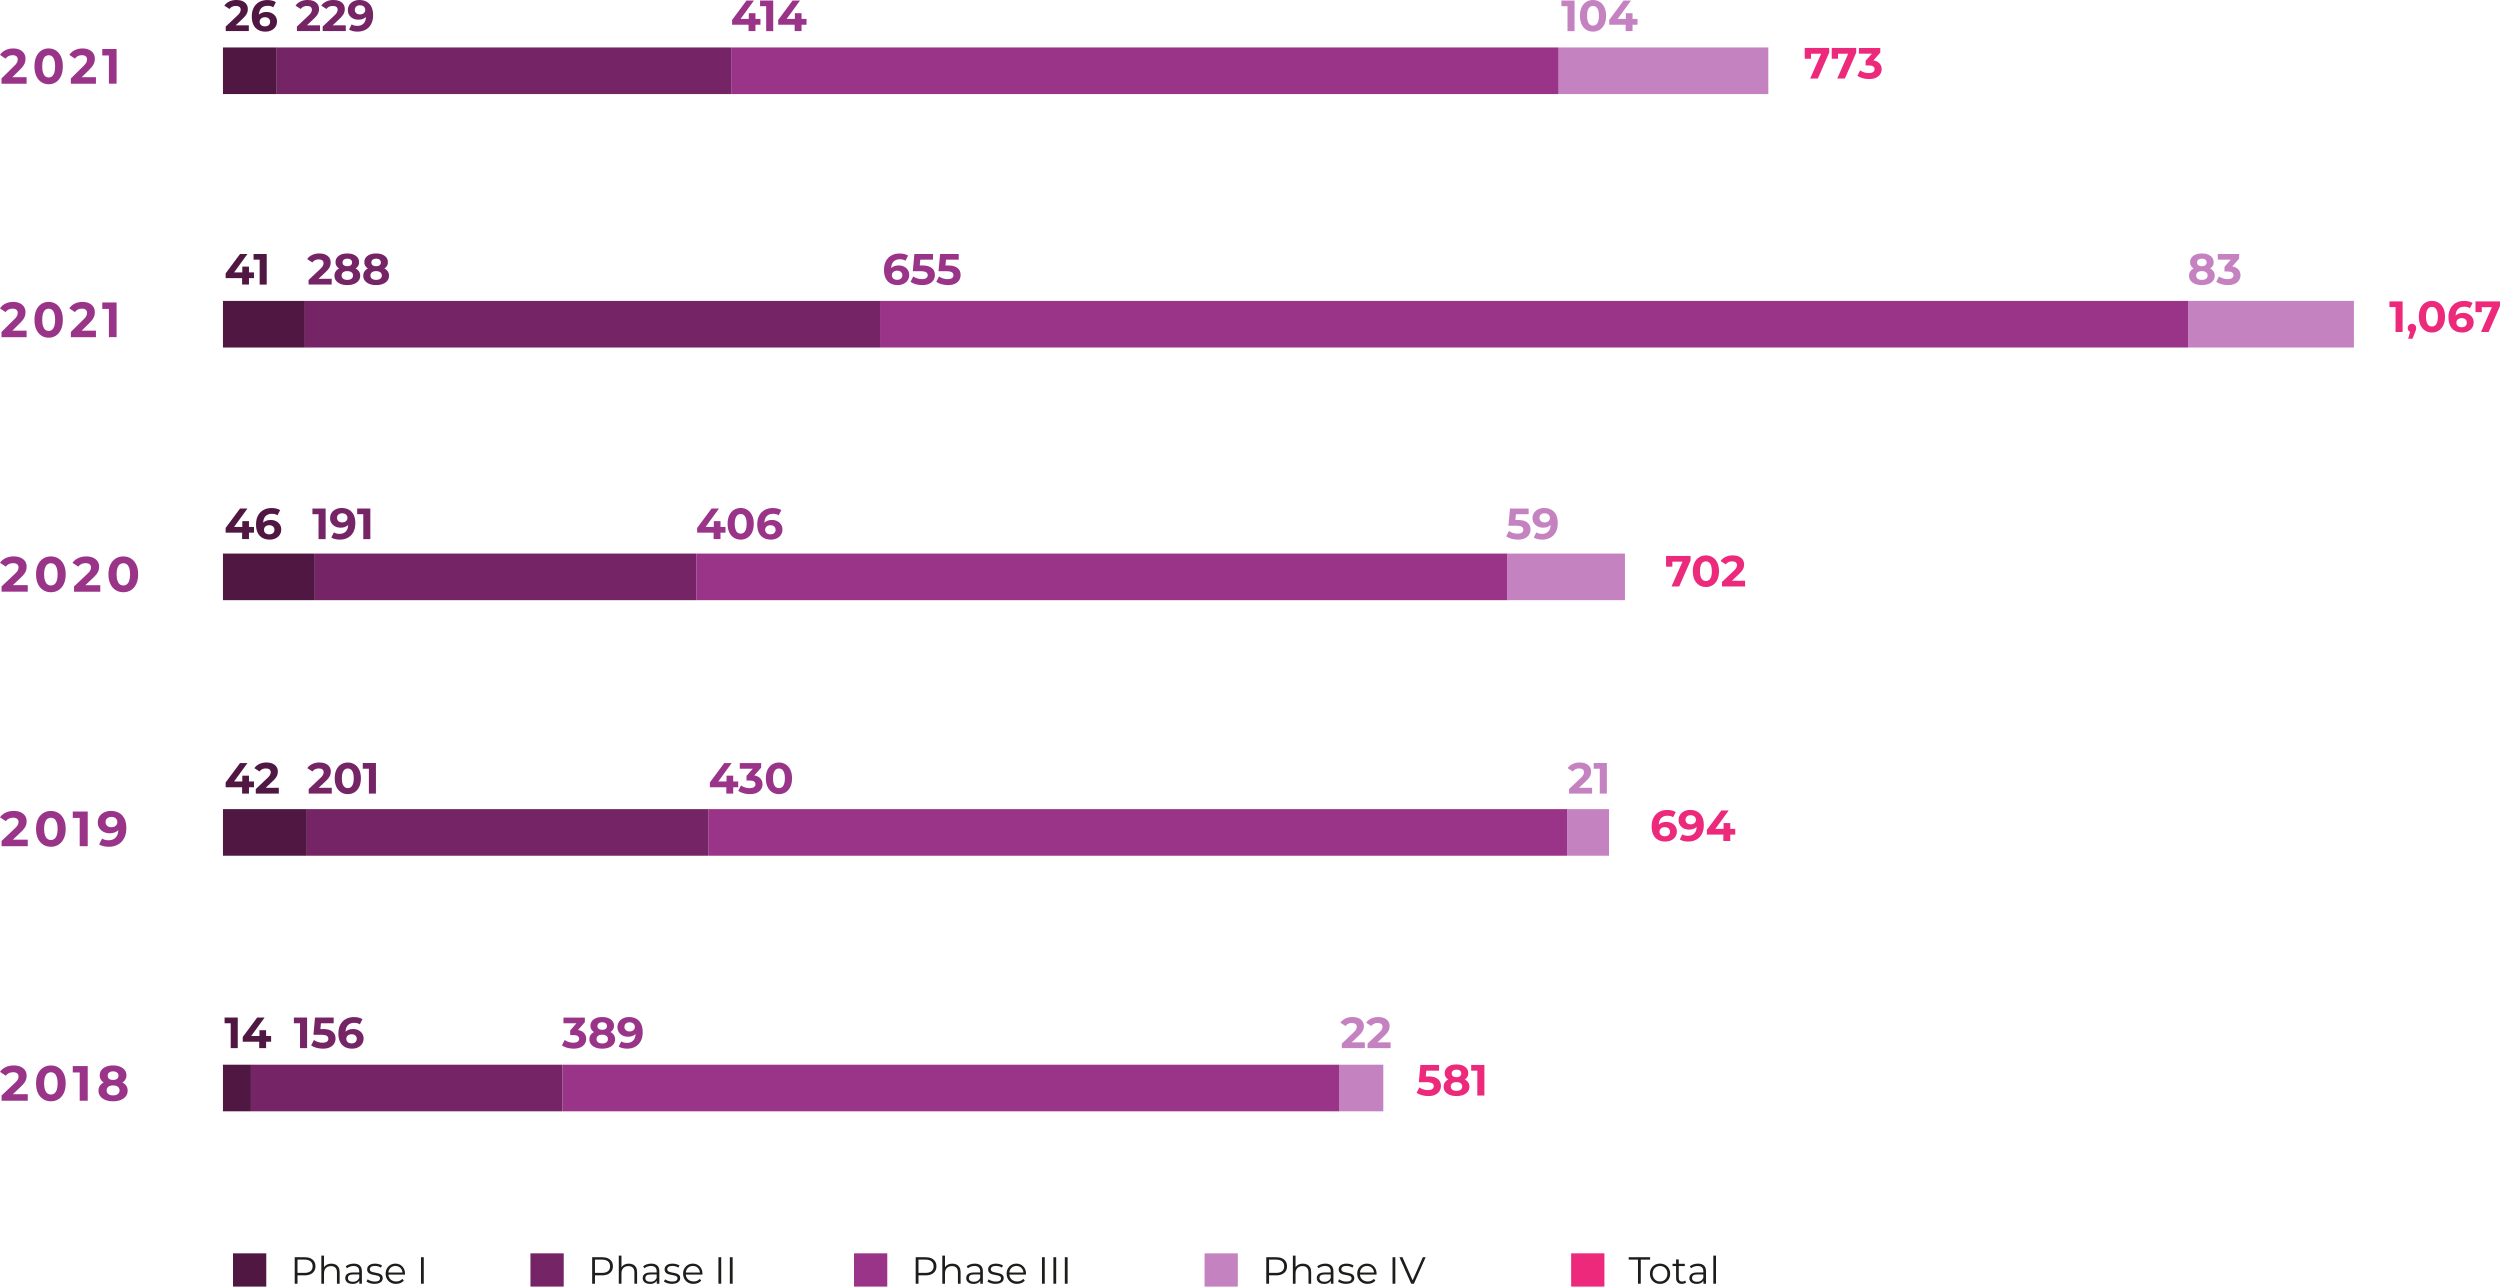 <?xml version="1.0" encoding="UTF-8"?> <svg xmlns="http://www.w3.org/2000/svg" id="Capa_2" viewBox="0 0 858.13 441.64"><defs><style>.cls-1{fill:#ec297b;}.cls-2{fill:#752465;}.cls-3{fill:#993489;}.cls-4{fill:#c582c0;}.cls-5{fill:#1d1d1b;}.cls-6{fill:#501742;}</style></defs><g id="Layer_1"><path class="cls-3" d="m.54,290.45v-1.79l4.58-4.33c.36-.33.63-.62.8-.88.17-.26.29-.5.35-.71.06-.21.09-.41.09-.59,0-.48-.16-.84-.48-1.1-.32-.25-.79-.38-1.42-.38-.5,0-.96.1-1.38.29-.43.19-.79.49-1.08.9L0,280.56c.45-.68,1.09-1.22,1.9-1.61s1.75-.6,2.82-.6c.88,0,1.66.14,2.32.43s1.18.69,1.55,1.22c.37.52.55,1.15.55,1.87,0,.39-.05.77-.14,1.15-.1.38-.29.78-.58,1.2-.29.42-.71.89-1.27,1.41l-3.8,3.59-.53-1h6.71v2.24H.54Z"></path><path class="cls-3" d="m17.46,290.66c-.97,0-1.84-.24-2.61-.72-.77-.48-1.38-1.18-1.82-2.1s-.66-2.03-.66-3.33.22-2.41.66-3.33,1.05-1.62,1.82-2.1c.77-.48,1.64-.72,2.61-.72s1.86.24,2.62.72c.76.48,1.37,1.18,1.81,2.1s.66,2.03.66,3.33-.22,2.41-.66,3.33-1.04,1.62-1.81,2.1c-.76.48-1.64.72-2.62.72Zm0-2.33c.46,0,.87-.13,1.21-.39.35-.26.62-.67.81-1.24.2-.57.3-1.3.3-2.19s-.1-1.63-.3-2.19c-.2-.57-.47-.98-.81-1.24-.35-.26-.75-.39-1.21-.39s-.85.13-1.2.39c-.35.26-.62.67-.82,1.24-.2.57-.3,1.3-.3,2.19s.1,1.63.3,2.19c.2.57.47.98.82,1.24.34.26.74.39,1.2.39Z"></path><path class="cls-3" d="m27.36,290.45v-10.88l1.19,1.19h-3.57v-2.21h5.13v11.9h-2.75Z"></path><path class="cls-3" d="m38.05,278.35c1.1,0,2.04.23,2.84.68.79.45,1.4,1.11,1.83,1.98.43.87.65,1.95.65,3.24,0,1.37-.26,2.53-.77,3.48-.52.95-1.23,1.68-2.13,2.18-.91.5-1.96.75-3.16.75-.62,0-1.22-.07-1.8-.2-.58-.14-1.08-.34-1.49-.61l1.02-2.02c.33.23.68.38,1.05.47.37.08.76.13,1.17.13,1.02,0,1.83-.31,2.44-.94.61-.62.91-1.55.91-2.77,0-.2,0-.43-.02-.68-.01-.25-.04-.5-.09-.75l.75.71c-.19.44-.46.81-.82,1.11s-.76.53-1.22.68c-.46.15-.99.23-1.56.23-.76,0-1.45-.15-2.06-.46-.62-.31-1.11-.74-1.48-1.29-.37-.56-.55-1.21-.55-1.96,0-.82.2-1.52.6-2.11s.95-1.05,1.63-1.37c.68-.32,1.44-.48,2.27-.48Zm.17,2.06c-.4,0-.74.07-1.04.21-.29.14-.53.35-.7.61-.17.27-.25.58-.25.94,0,.54.18.98.55,1.3.37.32.86.48,1.47.48.4,0,.75-.08,1.06-.23s.55-.37.72-.64c.17-.27.25-.58.25-.92s-.08-.64-.25-.91-.4-.48-.71-.63c-.3-.15-.68-.23-1.12-.23Z"></path><path class="cls-3" d="m.54,203.08v-1.79l4.58-4.33c.36-.33.63-.62.8-.88.17-.26.29-.5.35-.71.06-.21.09-.41.09-.59,0-.48-.16-.84-.48-1.1-.32-.25-.79-.38-1.42-.38-.5,0-.96.1-1.38.29-.43.19-.79.49-1.08.9L0,193.19c.45-.68,1.09-1.22,1.9-1.61s1.75-.6,2.82-.6c.88,0,1.66.14,2.32.43s1.18.69,1.55,1.22c.37.52.55,1.15.55,1.87,0,.39-.05.77-.14,1.15-.1.38-.29.78-.58,1.2-.29.42-.71.89-1.27,1.41l-3.8,3.59-.53-1h6.71v2.24H.54Z"></path><path class="cls-3" d="m17.46,203.29c-.97,0-1.84-.24-2.61-.72-.77-.48-1.38-1.18-1.82-2.1s-.66-2.03-.66-3.33.22-2.41.66-3.33,1.05-1.62,1.82-2.1c.77-.48,1.64-.72,2.61-.72s1.86.24,2.62.72c.76.48,1.37,1.18,1.81,2.1s.66,2.03.66,3.33-.22,2.41-.66,3.33-1.04,1.62-1.81,2.1c-.76.48-1.64.72-2.62.72Zm0-2.33c.46,0,.87-.13,1.21-.39.35-.26.62-.67.81-1.24.2-.57.3-1.3.3-2.19s-.1-1.63-.3-2.19c-.2-.57-.47-.98-.81-1.24-.35-.26-.75-.39-1.21-.39s-.85.13-1.2.39c-.35.26-.62.67-.82,1.24-.2.57-.3,1.3-.3,2.19s.1,1.63.3,2.19c.2.57.47.98.82,1.24.34.26.74.39,1.2.39Z"></path><path class="cls-3" d="m25.42,203.08v-1.79l4.58-4.33c.36-.33.63-.62.8-.88.17-.26.29-.5.35-.71.06-.21.09-.41.09-.59,0-.48-.16-.84-.48-1.1s-.79-.38-1.42-.38c-.5,0-.96.1-1.38.29s-.78.49-1.08.9l-2-1.29c.45-.68,1.09-1.22,1.9-1.61.82-.4,1.75-.6,2.82-.6.88,0,1.66.14,2.32.43s1.18.69,1.55,1.22c.37.52.55,1.15.55,1.87,0,.39-.05.77-.14,1.15s-.29.78-.58,1.2c-.29.42-.71.89-1.26,1.41l-3.8,3.59-.53-1h6.71v2.24h-8.98Z"></path><path class="cls-3" d="m42.33,203.29c-.97,0-1.85-.24-2.62-.72-.77-.48-1.38-1.18-1.82-2.1s-.66-2.03-.66-3.33.22-2.41.66-3.33,1.05-1.62,1.82-2.1c.77-.48,1.64-.72,2.62-.72s1.86.24,2.62.72c.76.48,1.37,1.18,1.81,2.1s.66,2.03.66,3.33-.22,2.41-.66,3.33-1.04,1.62-1.81,2.1c-.76.48-1.64.72-2.62.72Zm0-2.33c.46,0,.87-.13,1.21-.39.34-.26.62-.67.81-1.24.2-.57.3-1.3.3-2.19s-.1-1.63-.3-2.19c-.2-.57-.47-.98-.81-1.24-.35-.26-.75-.39-1.21-.39s-.85.13-1.2.39c-.35.26-.62.67-.81,1.24-.2.57-.3,1.3-.3,2.19s.1,1.63.3,2.19c.2.57.47.98.81,1.24.35.26.74.39,1.2.39Z"></path><path class="cls-3" d="m.52,115.72v-1.79l4.39-4.33c.35-.33.6-.62.76-.88.16-.26.27-.5.33-.71.06-.21.09-.41.09-.59,0-.48-.15-.84-.46-1.1s-.76-.38-1.36-.38c-.48,0-.92.1-1.32.29-.41.19-.75.49-1.03.9l-1.92-1.29c.43-.68,1.04-1.22,1.82-1.61s1.68-.6,2.7-.6c.84,0,1.58.14,2.22.43s1.13.69,1.48,1.22c.35.52.53,1.15.53,1.87,0,.39-.05.77-.14,1.15-.09.38-.28.78-.55,1.2-.28.42-.68.89-1.21,1.41l-3.64,3.59-.5-1h6.42v2.24H.52Z"></path><path class="cls-3" d="m16.7,115.92c-.93,0-1.77-.24-2.5-.72-.74-.48-1.32-1.18-1.74-2.1-.42-.92-.63-2.03-.63-3.33s.21-2.41.63-3.33c.42-.92,1-1.62,1.74-2.1.74-.48,1.57-.72,2.5-.72s1.78.24,2.51.72c.73.48,1.31,1.18,1.73,2.1.42.92.63,2.03.63,3.33s-.21,2.41-.63,3.33c-.42.92-1,1.62-1.73,2.1-.73.48-1.57.72-2.51.72Zm0-2.33c.44,0,.83-.13,1.16-.39.33-.26.59-.67.78-1.24.19-.57.28-1.3.28-2.19s-.09-1.63-.28-2.19c-.19-.57-.45-.98-.78-1.24-.33-.26-.72-.39-1.16-.39s-.81.13-1.15.39c-.33.26-.59.67-.78,1.24-.19.57-.28,1.3-.28,2.19s.09,1.63.28,2.19c.19.57.45.98.78,1.24.33.26.71.39,1.15.39Z"></path><path class="cls-3" d="m24.32,115.72v-1.79l4.39-4.33c.35-.33.6-.62.76-.88.16-.26.27-.5.33-.71.06-.21.09-.41.09-.59,0-.48-.15-.84-.46-1.1s-.76-.38-1.36-.38c-.48,0-.92.1-1.32.29-.41.19-.75.49-1.03.9l-1.92-1.29c.43-.68,1.04-1.22,1.82-1.61s1.68-.6,2.7-.6c.84,0,1.58.14,2.22.43s1.13.69,1.48,1.22c.35.52.53,1.15.53,1.87,0,.39-.05.77-.14,1.15-.09.38-.28.78-.55,1.2-.28.42-.68.89-1.21,1.41l-3.64,3.59-.5-1h6.42v2.24h-8.6Z"></path><path class="cls-3" d="m37.38,115.72v-10.88l1.14,1.19h-3.41v-2.21h4.91v11.9h-2.63Z"></path><path class="cls-3" d="m.54,377.82v-1.79l4.58-4.33c.36-.33.63-.62.8-.88.17-.26.29-.5.35-.71.06-.21.09-.41.09-.59,0-.48-.16-.84-.48-1.1-.32-.25-.79-.38-1.42-.38-.5,0-.96.1-1.38.29-.43.19-.79.49-1.08.9L0,367.92c.45-.68,1.09-1.22,1.9-1.61s1.75-.6,2.82-.6c.88,0,1.66.14,2.32.43s1.18.69,1.55,1.22c.37.52.55,1.15.55,1.87,0,.39-.05.77-.14,1.15-.1.38-.29.78-.58,1.2-.29.42-.71.89-1.27,1.41l-3.8,3.59-.53-1h6.71v2.24H.54Z"></path><path class="cls-3" d="m17.46,378.02c-.97,0-1.84-.24-2.61-.72-.77-.48-1.38-1.18-1.82-2.1s-.66-2.03-.66-3.33.22-2.41.66-3.33,1.05-1.62,1.82-2.1c.77-.48,1.64-.72,2.61-.72s1.86.24,2.62.72c.76.48,1.37,1.18,1.81,2.1s.66,2.03.66,3.33-.22,2.41-.66,3.33-1.04,1.62-1.81,2.1c-.76.48-1.64.72-2.62.72Zm0-2.33c.46,0,.87-.13,1.21-.39.35-.26.62-.67.81-1.24.2-.57.3-1.3.3-2.19s-.1-1.63-.3-2.19c-.2-.57-.47-.98-.81-1.24-.35-.26-.75-.39-1.21-.39s-.85.13-1.2.39c-.35.26-.62.67-.82,1.24-.2.57-.3,1.3-.3,2.19s.1,1.63.3,2.19c.2.57.47.98.82,1.24.34.26.74.39,1.2.39Z"></path><path class="cls-3" d="m27.36,377.82v-10.88l1.19,1.19h-3.57v-2.21h5.13v11.9h-2.75Z"></path><path class="cls-3" d="m38.8,378.02c-1,0-1.87-.15-2.62-.45-.75-.3-1.33-.73-1.75-1.27-.42-.55-.63-1.19-.63-1.93s.21-1.36.62-1.88c.41-.52.99-.91,1.74-1.17.75-.27,1.62-.4,2.63-.4s1.9.13,2.66.4c.75.27,1.34.66,1.75,1.17s.62,1.14.62,1.88-.21,1.38-.63,1.93c-.42.55-1.01.98-1.76,1.27-.75.3-1.63.45-2.64.45Zm0-5.71c-.92,0-1.72-.12-2.4-.37-.69-.25-1.22-.61-1.6-1.1-.38-.48-.57-1.06-.57-1.73,0-.7.19-1.31.58-1.81.38-.5.92-.9,1.61-1.17.69-.28,1.48-.42,2.38-.42s1.72.14,2.4.42c.69.28,1.22.67,1.61,1.17.39.5.59,1.11.59,1.81s-.19,1.24-.57,1.73c-.38.48-.91.85-1.61,1.1-.69.25-1.5.37-2.43.37Zm0,3.69c.69,0,1.24-.15,1.64-.46.4-.31.6-.73.6-1.26s-.2-.95-.6-1.25c-.4-.3-.95-.45-1.64-.45s-1.22.15-1.61.45-.59.72-.59,1.25.2.95.59,1.26.93.46,1.61.46Zm0-5.3c.58,0,1.03-.13,1.37-.39s.5-.62.5-1.07c0-.48-.17-.84-.52-1.1s-.79-.39-1.35-.39-.98.13-1.32.39-.51.63-.51,1.1.16.81.49,1.07.78.39,1.34.39Z"></path><path class="cls-6" d="m77.45,95.47v-1.63l4.94-6.66h2.55l-4.84,6.66-1.18-.34h8.26v1.98h-9.72Zm5.65,2.21v-2.21l.07-1.98v-1.97h2.29v6.15h-2.37Z"></path><path class="cls-6" d="m89.13,97.68v-9.6l1.05,1.05h-3.15v-1.95h4.52v10.5h-2.43Z"></path><path class="cls-3" d="m308.11,97.86c-.96,0-1.79-.2-2.49-.6s-1.25-.98-1.62-1.75c-.38-.77-.57-1.72-.57-2.85,0-1.21.23-2.23.68-3.07.46-.84,1.08-1.48,1.89-1.92.8-.44,1.73-.66,2.78-.66.56,0,1.09.06,1.6.18.51.12.95.3,1.32.54l-.9,1.78c-.29-.2-.6-.34-.93-.41-.33-.08-.67-.11-1.03-.11-.91,0-1.63.28-2.16.83s-.79,1.36-.79,2.44c0,.18,0,.38,0,.6,0,.22.03.44.08.66l-.67-.63c.19-.39.43-.72.73-.98.3-.26.66-.46,1.07-.6.42-.13.87-.2,1.37-.2.68,0,1.29.13,1.83.4.54.27.97.65,1.3,1.14.32.49.49,1.06.49,1.72,0,.71-.18,1.33-.53,1.85-.36.52-.83.93-1.42,1.21s-1.27.43-2.02.43Zm-.13-1.81c.34,0,.64-.06.91-.19s.47-.31.62-.55c.15-.24.22-.51.22-.82,0-.48-.16-.86-.49-1.15s-.76-.43-1.3-.43c-.36,0-.67.07-.94.2s-.48.32-.64.56-.23.51-.23.82.07.57.22.8c.15.24.36.42.63.56s.6.2.99.2Z"></path><path class="cls-3" d="m316.53,97.86c-.73,0-1.45-.1-2.17-.29-.71-.2-1.33-.47-1.83-.83l.96-1.86c.4.29.86.52,1.39.69s1.06.25,1.6.25c.61,0,1.09-.12,1.44-.36.35-.24.52-.58.52-1,0-.27-.07-.51-.21-.72s-.39-.37-.74-.48c-.36-.11-.85-.17-1.49-.17h-2.68l.54-5.91h6.4v1.95h-5.53l1.26-1.11-.38,4.21-1.26-1.11h2.22c1.04,0,1.88.14,2.51.43.63.29,1.1.67,1.39,1.16.29.49.43,1.04.43,1.67s-.15,1.19-.46,1.72c-.31.52-.79.95-1.43,1.27-.64.33-1.47.49-2.46.49Z"></path><path class="cls-3" d="m325.37,97.86c-.73,0-1.45-.1-2.17-.29-.71-.2-1.33-.47-1.83-.83l.96-1.86c.4.29.86.52,1.38.69.53.17,1.06.25,1.6.25.61,0,1.09-.12,1.44-.36.35-.24.52-.58.52-1,0-.27-.07-.51-.21-.72-.14-.21-.39-.37-.74-.48-.35-.11-.85-.17-1.49-.17h-2.68l.54-5.91h6.4v1.95h-5.53l1.26-1.11-.38,4.21-1.26-1.11h2.22c1.04,0,1.88.14,2.51.43.63.29,1.1.67,1.39,1.16.29.49.43,1.04.43,1.67s-.15,1.19-.46,1.72-.79.95-1.43,1.27c-.64.33-1.47.49-2.46.49Z"></path><path class="cls-4" d="m755.78,97.86c-.88,0-1.65-.13-2.31-.4-.66-.27-1.17-.64-1.54-1.12-.37-.48-.55-1.05-.55-1.7s.18-1.2.55-1.66.88-.8,1.54-1.04c.66-.23,1.43-.35,2.32-.35s1.68.12,2.34.35c.66.24,1.18.58,1.54,1.04.36.46.55,1.01.55,1.66s-.19,1.22-.55,1.7c-.37.48-.89.86-1.55,1.12-.66.26-1.44.4-2.33.4Zm0-5.04c-.81,0-1.52-.11-2.12-.33-.6-.22-1.07-.54-1.41-.97-.33-.42-.5-.93-.5-1.52,0-.62.17-1.15.51-1.6s.81-.79,1.42-1.04,1.31-.37,2.1-.37,1.52.12,2.12.37,1.08.59,1.42,1.04c.35.44.52.98.52,1.6s-.17,1.1-.5,1.52c-.33.43-.81.75-1.42.97-.61.22-1.32.33-2.14.33Zm0,3.25c.61,0,1.09-.13,1.45-.4.36-.27.53-.64.53-1.11s-.18-.84-.53-1.1c-.35-.27-.84-.4-1.45-.4s-1.07.13-1.42.4-.52.63-.52,1.1.17.84.52,1.11.82.4,1.42.4Zm0-4.68c.51,0,.91-.11,1.21-.35.29-.23.44-.54.44-.94,0-.42-.15-.74-.46-.98-.3-.23-.7-.34-1.19-.34s-.87.12-1.17.34c-.3.23-.45.56-.45.98s.14.72.43.94c.29.23.68.35,1.18.35Z"></path><path class="cls-4" d="m764.72,97.86c-.73,0-1.45-.1-2.17-.29-.72-.2-1.33-.47-1.83-.83l.95-1.86c.4.29.86.52,1.39.69s1.06.25,1.6.25c.61,0,1.09-.12,1.44-.36.35-.24.53-.57.53-.99s-.16-.71-.46-.94-.81-.35-1.5-.35h-1.11v-1.6l2.92-3.31.27.87h-5.5v-1.95h7.34v1.57l-2.91,3.31-1.23-.71h.7c1.29,0,2.26.29,2.92.87.66.58.99,1.33.99,2.23,0,.59-.15,1.14-.46,1.66s-.78.93-1.42,1.25c-.64.32-1.46.48-2.46.48Z"></path><path class="cls-6" d="m77.45,182.84v-1.63l4.94-6.66h2.55l-4.84,6.66-1.18-.34h8.26v1.98h-9.72Zm5.65,2.21v-2.21l.07-1.98v-1.97h2.29v6.15h-2.37Z"></path><path class="cls-6" d="m92.58,185.23c-.96,0-1.79-.2-2.5-.6s-1.25-.98-1.63-1.75c-.38-.77-.57-1.72-.57-2.85,0-1.21.23-2.23.68-3.07.45-.84,1.08-1.48,1.89-1.92.8-.44,1.73-.66,2.78-.66.56,0,1.09.06,1.6.18.51.12.95.3,1.32.54l-.9,1.78c-.29-.2-.6-.34-.93-.41-.33-.08-.67-.11-1.03-.11-.91,0-1.63.28-2.16.83-.53.55-.79,1.36-.79,2.44,0,.18,0,.38,0,.6,0,.22.03.44.08.66l-.67-.63c.19-.39.43-.72.73-.98.3-.26.66-.46,1.07-.6.41-.13.87-.2,1.37-.2.68,0,1.29.13,1.83.4s.97.65,1.3,1.14c.32.49.49,1.06.49,1.72,0,.71-.18,1.33-.53,1.85s-.83.93-1.42,1.21c-.6.29-1.27.43-2.02.43Zm-.13-1.81c.34,0,.64-.06.91-.19.26-.12.47-.31.62-.55.15-.24.22-.51.22-.82,0-.48-.16-.86-.49-1.15s-.76-.43-1.3-.43c-.36,0-.67.07-.94.2-.27.14-.48.32-.64.56s-.23.51-.23.82.08.57.22.8c.15.24.36.42.63.56s.6.2.99.2Z"></path><path class="cls-3" d="m239.3,182.84v-1.63l4.94-6.66h2.55l-4.84,6.66-1.18-.34h8.26v1.98h-9.72Zm5.65,2.21v-2.21l.07-1.98v-1.97h2.29v6.15h-2.37Z"></path><path class="cls-3" d="m254.24,185.23c-.86,0-1.63-.21-2.31-.64-.68-.42-1.21-1.04-1.6-1.85-.39-.81-.58-1.79-.58-2.94s.19-2.13.58-2.94c.39-.81.92-1.43,1.6-1.85.68-.42,1.45-.64,2.31-.64s1.64.21,2.31.64c.67.43,1.21,1.04,1.6,1.85.39.81.58,1.79.58,2.94s-.19,2.13-.58,2.94c-.39.81-.92,1.43-1.6,1.85-.67.43-1.45.64-2.31.64Zm0-2.06c.41,0,.77-.11,1.07-.34s.54-.6.72-1.1c.17-.5.26-1.14.26-1.93s-.09-1.44-.26-1.94c-.18-.5-.42-.86-.72-1.1-.3-.23-.66-.34-1.07-.34s-.75.11-1.06.34c-.3.23-.54.6-.72,1.1s-.26,1.15-.26,1.94.09,1.43.26,1.93.41.87.72,1.1.66.34,1.06.34Z"></path><path class="cls-3" d="m264.61,185.23c-.96,0-1.79-.2-2.5-.6-.7-.4-1.25-.98-1.62-1.75-.38-.77-.57-1.72-.57-2.85,0-1.21.23-2.23.68-3.07s1.08-1.48,1.89-1.92,1.73-.66,2.78-.66c.56,0,1.09.06,1.6.18s.95.3,1.32.54l-.9,1.78c-.29-.2-.6-.34-.93-.41-.33-.08-.67-.11-1.03-.11-.91,0-1.63.28-2.16.83s-.79,1.36-.79,2.44c0,.18,0,.38,0,.6,0,.22.03.44.08.66l-.67-.63c.19-.39.44-.72.73-.98.3-.26.66-.46,1.07-.6.41-.13.87-.2,1.37-.2.68,0,1.29.13,1.83.4.54.27.97.65,1.3,1.14.32.49.49,1.06.49,1.72,0,.71-.18,1.33-.53,1.85-.35.52-.83.93-1.42,1.21-.59.29-1.27.43-2.02.43Zm-.13-1.81c.34,0,.64-.06.91-.19.26-.12.47-.31.62-.55.15-.24.22-.51.22-.82,0-.48-.16-.86-.49-1.15-.33-.29-.76-.43-1.3-.43-.36,0-.67.07-.94.2-.27.14-.48.32-.64.56-.16.23-.23.51-.23.82s.07.57.22.8c.15.24.36.42.63.56s.6.2.99.2Z"></path><path class="cls-4" d="m520.99,185.23c-.73,0-1.45-.1-2.17-.29-.71-.2-1.33-.47-1.83-.83l.96-1.86c.4.29.86.52,1.38.69.53.17,1.06.25,1.6.25.61,0,1.09-.12,1.44-.36.35-.24.52-.58.52-1,0-.27-.07-.51-.21-.72-.14-.21-.39-.37-.74-.48-.35-.11-.85-.17-1.49-.17h-2.68l.54-5.91h6.4v1.95h-5.53l1.26-1.11-.38,4.21-1.26-1.11h2.22c1.04,0,1.88.14,2.51.43.63.29,1.1.67,1.39,1.16.29.49.43,1.04.43,1.67s-.15,1.19-.46,1.72-.79.95-1.43,1.27c-.64.33-1.47.49-2.46.49Z"></path><path class="cls-4" d="m530.02,174.37c.97,0,1.8.2,2.5.6s1.24.98,1.62,1.75c.38.76.57,1.72.57,2.86,0,1.21-.23,2.23-.68,3.07-.46.84-1.08,1.48-1.88,1.92s-1.73.66-2.79.66c-.55,0-1.08-.06-1.59-.18s-.95-.3-1.32-.54l.9-1.78c.29.2.6.34.93.41.33.08.67.11,1.03.11.9,0,1.62-.27,2.15-.83.54-.55.8-1.36.8-2.44,0-.18,0-.38-.01-.6,0-.22-.04-.44-.08-.66l.66.63c-.17.39-.41.72-.72.98-.31.27-.67.46-1.08.6-.41.13-.87.2-1.38.2-.67,0-1.28-.13-1.82-.4-.54-.27-.98-.65-1.3-1.14-.32-.49-.49-1.06-.49-1.72,0-.72.18-1.34.53-1.86.36-.52.83-.92,1.44-1.21.6-.29,1.27-.43,2-.43Zm.15,1.81c-.35,0-.65.06-.91.19-.26.13-.46.31-.61.54-.15.24-.22.51-.22.83,0,.48.16.86.49,1.15.33.29.76.43,1.3.43.35,0,.66-.07.94-.2.27-.14.49-.32.64-.56.15-.24.22-.51.22-.81s-.07-.57-.22-.8-.35-.42-.62-.56-.6-.2-.99-.2Z"></path><path class="cls-6" d="m77.45,270.21v-1.63l4.94-6.66h2.55l-4.84,6.66-1.18-.34h8.26v1.98h-9.72Zm5.65,2.21v-2.21l.07-1.98v-1.97h2.29v6.15h-2.37Z"></path><path class="cls-6" d="m87.8,272.41v-1.57l4.04-3.83c.32-.29.55-.55.7-.78s.25-.44.31-.63c.05-.19.08-.37.08-.52,0-.42-.14-.74-.43-.97-.28-.23-.7-.34-1.25-.34-.44,0-.85.08-1.22.25-.37.17-.69.44-.95.79l-1.77-1.14c.4-.6.96-1.07,1.68-1.42.72-.35,1.55-.53,2.49-.53.78,0,1.46.13,2.04.38.58.25,1.04.61,1.36,1.07s.49,1.01.49,1.65c0,.34-.04.68-.13,1.01-.08.33-.25.69-.51,1.06-.25.37-.63.79-1.12,1.25l-3.36,3.17-.46-.89h5.92v1.98h-7.93Z"></path><path class="cls-3" d="m243.66,270.21v-1.63l4.94-6.66h2.55l-4.84,6.66-1.18-.34h8.26v1.98h-9.72Zm5.65,2.21v-2.21l.07-1.98v-1.97h2.29v6.15h-2.37Z"></path><path class="cls-3" d="m257.4,272.59c-.73,0-1.45-.1-2.17-.29-.72-.2-1.33-.47-1.83-.83l.95-1.86c.4.29.86.52,1.39.69s1.06.25,1.6.25c.61,0,1.09-.12,1.44-.36.35-.24.53-.57.53-.99s-.16-.71-.46-.94-.81-.35-1.5-.35h-1.11v-1.6l2.92-3.31.27.87h-5.5v-1.95h7.34v1.57l-2.91,3.31-1.23-.71h.7c1.29,0,2.26.29,2.92.87.66.58.99,1.33.99,2.23,0,.59-.15,1.14-.46,1.66s-.78.93-1.42,1.25c-.64.32-1.46.48-2.46.48Z"></path><path class="cls-3" d="m267.37,272.59c-.86,0-1.63-.21-2.31-.64-.68-.42-1.21-1.04-1.6-1.85-.39-.81-.58-1.79-.58-2.94s.19-2.13.58-2.94c.39-.81.92-1.43,1.6-1.85.68-.42,1.45-.64,2.31-.64s1.64.21,2.31.64c.67.43,1.21,1.04,1.6,1.85.39.81.58,1.79.58,2.94s-.19,2.13-.58,2.94c-.39.81-.92,1.43-1.6,1.85-.67.43-1.45.64-2.31.64Zm0-2.06c.41,0,.77-.11,1.07-.34s.54-.6.72-1.1c.17-.5.26-1.14.26-1.93s-.09-1.44-.26-1.94c-.18-.5-.42-.86-.72-1.1-.3-.23-.66-.34-1.07-.34s-.75.11-1.06.34c-.3.23-.54.6-.72,1.1s-.26,1.15-.26,1.94.09,1.43.26,1.93.41.87.72,1.1.66.34,1.06.34Z"></path><path class="cls-4" d="m538.58,272.41v-1.57l4.04-3.83c.32-.29.55-.55.7-.78s.25-.44.31-.63c.05-.19.08-.37.08-.52,0-.42-.14-.74-.43-.97-.28-.23-.7-.34-1.25-.34-.44,0-.85.08-1.22.25-.37.17-.69.44-.95.79l-1.77-1.14c.4-.6.96-1.07,1.68-1.42.72-.35,1.55-.53,2.49-.53.78,0,1.46.13,2.04.38.58.25,1.04.61,1.36,1.07s.49,1.01.49,1.65c0,.34-.04.68-.13,1.01-.08.33-.25.69-.51,1.06-.25.37-.63.79-1.12,1.25l-3.36,3.17-.46-.89h5.92v1.98h-7.93Z"></path><path class="cls-4" d="m549.13,272.41v-9.6l1.05,1.05h-3.15v-1.95h4.53v10.5h-2.43Z"></path><path class="cls-1" d="m822.28,113.96v-9.6l1.05,1.05h-3.15v-1.95h4.52v10.5h-2.43Z"></path><path class="cls-1" d="m826.62,116.27l.99-3.6.33,1.35c-.43,0-.78-.12-1.06-.38-.28-.25-.41-.59-.41-1.04s.14-.79.42-1.05c.28-.26.62-.39,1.03-.39s.76.13,1.03.4c.27.27.4.61.4,1.04,0,.13,0,.26-.03.38s-.06.27-.11.45c-.06.18-.14.4-.26.67l-.85,2.16h-1.48Z"></path><path class="cls-1" d="m834.76,114.14c-.86,0-1.63-.21-2.31-.64-.68-.42-1.21-1.04-1.6-1.85-.39-.81-.58-1.79-.58-2.94s.19-2.13.58-2.94c.39-.81.92-1.43,1.6-1.85.68-.42,1.45-.64,2.31-.64s1.64.21,2.31.64c.67.43,1.21,1.04,1.6,1.85.39.81.58,1.79.58,2.94s-.19,2.13-.58,2.94c-.39.81-.92,1.43-1.6,1.85-.67.43-1.45.64-2.31.64Zm0-2.06c.41,0,.77-.11,1.07-.34s.54-.6.72-1.1c.17-.5.26-1.14.26-1.93s-.09-1.44-.26-1.94c-.18-.5-.42-.86-.72-1.1-.3-.23-.66-.34-1.07-.34s-.75.11-1.06.34c-.3.23-.54.6-.72,1.1s-.26,1.15-.26,1.94.09,1.43.26,1.93.41.87.72,1.1.66.34,1.06.34Z"></path><path class="cls-1" d="m845.13,114.14c-.96,0-1.79-.2-2.5-.6-.7-.4-1.25-.98-1.62-1.75-.38-.77-.57-1.72-.57-2.85,0-1.21.23-2.23.68-3.07s1.08-1.48,1.89-1.92,1.73-.66,2.78-.66c.56,0,1.09.06,1.6.18s.95.3,1.32.54l-.9,1.78c-.29-.2-.6-.34-.93-.41-.33-.08-.67-.11-1.03-.11-.91,0-1.63.28-2.16.83s-.79,1.36-.79,2.44c0,.18,0,.38,0,.6,0,.22.03.44.08.66l-.67-.63c.19-.39.44-.72.73-.98.3-.26.66-.46,1.07-.6.41-.13.87-.2,1.37-.2.68,0,1.29.13,1.83.4.54.27.97.65,1.3,1.14.32.49.49,1.06.49,1.72,0,.71-.18,1.33-.53,1.85-.35.52-.83.93-1.42,1.21-.59.29-1.27.43-2.02.43Zm-.13-1.81c.34,0,.64-.06.91-.19.26-.12.47-.31.62-.55.15-.24.22-.51.22-.82,0-.48-.16-.86-.49-1.15-.33-.29-.76-.43-1.3-.43-.36,0-.67.07-.94.2-.27.14-.48.32-.64.56-.16.23-.23.51-.23.82s.07.57.22.8c.15.24.36.42.63.56s.6.2.99.2Z"></path><path class="cls-1" d="m851.6,113.96l4.22-9.57.63,1.05h-5.65l1.08-1.14v2.85h-2.16v-3.69h8.41v1.57l-3.9,8.92h-2.64Z"></path><path class="cls-1" d="m571.61,288.87c-.96,0-1.79-.2-2.49-.6s-1.25-.98-1.62-1.75c-.38-.77-.57-1.72-.57-2.85,0-1.21.23-2.23.68-3.07.46-.84,1.08-1.48,1.89-1.92.8-.44,1.73-.66,2.78-.66.56,0,1.09.06,1.6.18.51.12.95.3,1.32.54l-.9,1.78c-.29-.2-.6-.34-.93-.41-.33-.08-.67-.11-1.03-.11-.91,0-1.63.28-2.16.83s-.79,1.36-.79,2.44c0,.18,0,.38,0,.6,0,.22.03.44.08.66l-.67-.63c.19-.39.43-.72.73-.98.3-.26.66-.46,1.07-.6.42-.13.87-.2,1.37-.2.68,0,1.29.13,1.83.4.54.27.97.65,1.3,1.14.32.49.49,1.06.49,1.72,0,.71-.18,1.33-.53,1.85-.36.52-.83.93-1.42,1.21s-1.27.43-2.02.43Zm-.13-1.81c.34,0,.64-.06.91-.19s.47-.31.62-.55c.15-.24.22-.51.22-.82,0-.48-.16-.86-.49-1.15s-.76-.43-1.3-.43c-.36,0-.67.07-.94.2s-.48.32-.64.56-.23.51-.23.82.07.57.22.8c.15.24.36.42.63.56s.6.2.99.2Z"></path><path class="cls-1" d="m580.15,278.01c.97,0,1.8.2,2.5.6s1.24.98,1.62,1.75c.38.76.57,1.72.57,2.86,0,1.21-.23,2.23-.68,3.07-.45.84-1.08,1.48-1.88,1.92-.8.44-1.73.66-2.79.66-.55,0-1.08-.06-1.59-.18-.51-.12-.95-.3-1.32-.54l.9-1.78c.29.2.6.34.93.41.33.08.67.11,1.03.11.9,0,1.62-.27,2.15-.83.53-.55.8-1.36.8-2.44,0-.18,0-.38-.02-.6,0-.22-.04-.44-.07-.66l.66.63c-.17.39-.41.72-.72.98-.31.27-.67.46-1.08.6-.41.13-.87.2-1.38.2-.67,0-1.28-.13-1.82-.4-.54-.27-.98-.65-1.3-1.14-.33-.49-.49-1.06-.49-1.72,0-.72.18-1.34.53-1.86s.83-.92,1.44-1.21c.6-.29,1.27-.43,2-.43Zm.15,1.81c-.35,0-.65.06-.91.19-.26.13-.46.31-.62.54-.15.24-.22.51-.22.83,0,.48.16.86.49,1.15s.76.43,1.3.43c.35,0,.66-.07.94-.2.27-.14.49-.32.64-.56.15-.24.22-.51.22-.81s-.07-.57-.22-.8c-.15-.23-.35-.42-.62-.56s-.6-.2-.99-.2Z"></path><path class="cls-1" d="m585.89,286.48v-1.63l4.95-6.66h2.55l-4.84,6.66-1.18-.34h8.26v1.98h-9.72Zm5.65,2.21v-2.21l.08-1.98v-1.97h2.29v6.15h-2.37Z"></path><path class="cls-6" d="m79.19,359.78v-9.6l1.05,1.05h-3.15v-1.95h4.52v10.5h-2.43Z"></path><path class="cls-6" d="m83.32,357.57v-1.63l4.95-6.66h2.55l-4.84,6.66-1.18-.34h8.26v1.98h-9.72Zm5.65,2.21v-2.21l.08-1.98v-1.97h2.29v6.15h-2.37Z"></path><path class="cls-3" d="m196.88,359.96c-.73,0-1.45-.1-2.17-.29-.72-.2-1.33-.47-1.83-.83l.95-1.86c.4.29.86.52,1.39.69s1.06.25,1.6.25c.61,0,1.09-.12,1.44-.36.35-.24.53-.57.53-.99s-.16-.71-.46-.94-.81-.35-1.5-.35h-1.11v-1.6l2.92-3.31.27.87h-5.5v-1.95h7.34v1.57l-2.91,3.31-1.23-.71h.7c1.29,0,2.26.29,2.92.87.66.58.99,1.33.99,2.23,0,.59-.15,1.14-.46,1.66s-.78.93-1.42,1.25c-.64.32-1.46.48-2.46.48Z"></path><path class="cls-3" d="m206.7,359.96c-.88,0-1.65-.13-2.31-.4-.66-.27-1.17-.64-1.54-1.12-.37-.48-.55-1.05-.55-1.7s.18-1.2.55-1.66.88-.8,1.54-1.04c.66-.23,1.43-.35,2.32-.35s1.68.12,2.34.35c.66.24,1.18.58,1.54,1.04.37.46.55,1.01.55,1.66s-.18,1.22-.55,1.7c-.37.48-.89.86-1.55,1.12-.66.26-1.44.4-2.33.4Zm0-5.04c-.81,0-1.52-.11-2.12-.33-.6-.22-1.07-.54-1.41-.97-.34-.42-.5-.93-.5-1.52,0-.62.17-1.15.51-1.6.34-.44.81-.79,1.42-1.04.61-.25,1.31-.37,2.1-.37s1.52.12,2.12.37c.6.25,1.08.59,1.42,1.04.34.44.52.98.52,1.6s-.17,1.1-.5,1.52c-.33.43-.81.75-1.42.97-.61.22-1.32.33-2.14.33Zm0,3.25c.61,0,1.09-.13,1.45-.4.35-.27.53-.64.53-1.11s-.18-.84-.53-1.1c-.36-.27-.84-.4-1.45-.4s-1.07.13-1.42.4-.52.63-.52,1.1.17.84.52,1.11.82.4,1.42.4Zm0-4.68c.51,0,.91-.11,1.21-.35.29-.23.44-.54.44-.94,0-.42-.15-.74-.46-.98-.3-.23-.7-.34-1.19-.34s-.87.12-1.17.34c-.3.23-.45.56-.45.98s.14.72.43.94c.29.23.68.35,1.18.35Z"></path><path class="cls-3" d="m215.92,349.1c.97,0,1.8.2,2.5.6s1.24.98,1.62,1.75c.38.76.57,1.72.57,2.86,0,1.21-.23,2.23-.68,3.07-.46.84-1.08,1.48-1.88,1.92s-1.73.66-2.79.66c-.55,0-1.08-.06-1.59-.18s-.95-.3-1.32-.54l.9-1.78c.29.2.6.34.93.41.33.08.67.11,1.03.11.9,0,1.62-.27,2.15-.83.54-.55.8-1.36.8-2.44,0-.18,0-.38-.01-.6,0-.22-.04-.44-.08-.66l.66.63c-.17.39-.41.72-.72.98-.31.27-.67.46-1.08.6-.41.13-.87.2-1.38.2-.67,0-1.28-.13-1.82-.4-.54-.27-.98-.65-1.3-1.14-.32-.49-.49-1.06-.49-1.72,0-.72.18-1.34.53-1.86.36-.52.83-.92,1.44-1.21.6-.29,1.27-.43,2-.43Zm.15,1.81c-.35,0-.65.06-.91.19-.26.13-.46.31-.61.54-.15.24-.22.51-.22.83,0,.48.16.86.49,1.15.33.29.76.43,1.3.43.35,0,.66-.07.94-.2.27-.14.49-.32.64-.56.15-.24.22-.51.22-.81s-.07-.57-.22-.8-.35-.42-.62-.56-.6-.2-.99-.2Z"></path><path class="cls-4" d="m460.58,359.78v-1.57l4.04-3.83c.32-.29.55-.55.7-.78s.25-.44.31-.63c.05-.19.08-.37.08-.52,0-.42-.14-.74-.43-.97-.28-.23-.7-.34-1.25-.34-.44,0-.85.08-1.22.25-.37.17-.69.44-.95.79l-1.77-1.14c.4-.6.96-1.07,1.68-1.42.72-.35,1.55-.53,2.49-.53.78,0,1.46.13,2.04.38.58.25,1.04.61,1.36,1.07s.49,1.01.49,1.65c0,.34-.04.68-.13,1.01-.08.33-.25.69-.51,1.06-.25.37-.63.79-1.12,1.25l-3.36,3.17-.46-.89h5.92v1.98h-7.93Z"></path><path class="cls-4" d="m469.42,359.78v-1.57l4.04-3.83c.32-.29.55-.55.7-.78s.25-.44.31-.63c.05-.19.08-.37.08-.52,0-.42-.14-.74-.43-.97-.28-.23-.7-.34-1.25-.34-.44,0-.85.08-1.22.25-.37.17-.69.44-.95.79l-1.77-1.14c.4-.6.96-1.07,1.68-1.42.72-.35,1.55-.53,2.49-.53.78,0,1.46.13,2.04.38.58.25,1.04.61,1.36,1.07s.49,1.01.49,1.65c0,.34-.04.68-.13,1.01-.08.33-.25.69-.51,1.06-.25.37-.63.79-1.12,1.25l-3.36,3.17-.46-.89h5.92v1.98h-7.93Z"></path><path class="cls-1" d="m490.24,376.23c-.73,0-1.45-.1-2.17-.29-.71-.2-1.33-.47-1.83-.83l.96-1.86c.4.29.86.52,1.38.69.53.17,1.06.25,1.6.25.61,0,1.09-.12,1.44-.36.35-.24.52-.58.52-1,0-.27-.07-.51-.21-.72-.14-.21-.39-.37-.74-.48-.35-.11-.85-.17-1.49-.17h-2.68l.54-5.91h6.4v1.95h-5.53l1.26-1.11-.38,4.21-1.26-1.11h2.22c1.04,0,1.88.14,2.51.43.63.29,1.1.67,1.39,1.16.29.49.43,1.04.43,1.67s-.15,1.19-.46,1.72-.79.95-1.43,1.27c-.64.33-1.47.49-2.46.49Z"></path><path class="cls-1" d="m499.93,376.23c-.88,0-1.65-.13-2.31-.4-.66-.27-1.17-.64-1.54-1.12-.37-.48-.55-1.05-.55-1.7s.18-1.2.55-1.66.88-.8,1.54-1.04c.66-.23,1.43-.35,2.32-.35s1.68.12,2.34.35c.66.24,1.18.58,1.54,1.04.37.46.55,1.01.55,1.66s-.18,1.22-.55,1.7c-.37.48-.89.86-1.55,1.12-.66.26-1.44.4-2.33.4Zm0-5.04c-.81,0-1.52-.11-2.12-.33-.6-.22-1.07-.54-1.41-.97-.34-.42-.5-.93-.5-1.52,0-.62.17-1.15.51-1.6.34-.44.81-.79,1.42-1.04.61-.25,1.31-.37,2.1-.37s1.52.12,2.12.37c.6.25,1.08.59,1.42,1.04.34.44.52.98.52,1.6s-.17,1.1-.5,1.52c-.33.43-.81.75-1.42.97-.61.22-1.32.33-2.14.33Zm0,3.25c.61,0,1.09-.13,1.45-.4.35-.27.53-.64.53-1.11s-.18-.84-.53-1.1c-.36-.27-.84-.4-1.45-.4s-1.07.13-1.42.4-.52.63-.52,1.1.17.84.52,1.11.82.4,1.42.4Zm0-4.68c.51,0,.91-.11,1.21-.35.29-.23.44-.54.44-.94,0-.42-.15-.74-.46-.98-.3-.23-.7-.34-1.19-.34s-.87.12-1.17.34c-.3.23-.45.56-.45.98s.14.72.43.94c.29.23.68.35,1.18.35Z"></path><path class="cls-1" d="m507.09,376.05v-9.6l1.05,1.05h-3.15v-1.95h4.53v10.5h-2.43Z"></path><path class="cls-2" d="m105.92,97.68v-1.57l4.05-3.83c.32-.29.55-.55.7-.78s.25-.44.31-.63.08-.37.08-.52c0-.42-.14-.74-.43-.97-.29-.23-.7-.34-1.25-.34-.44,0-.85.08-1.22.25-.38.17-.69.44-.95.79l-1.77-1.14c.4-.6.96-1.07,1.68-1.42s1.55-.53,2.49-.53c.78,0,1.46.13,2.05.38.58.25,1.04.61,1.36,1.07s.49,1.01.49,1.65c0,.34-.04.68-.13,1.01-.09.33-.26.69-.51,1.06-.25.37-.63.79-1.12,1.25l-3.36,3.17-.46-.89h5.92v1.98h-7.93Z"></path><path class="cls-2" d="m119.2,97.86c-.88,0-1.65-.13-2.31-.4-.66-.27-1.17-.64-1.54-1.12-.37-.48-.55-1.05-.55-1.7s.18-1.2.55-1.66.88-.8,1.54-1.04c.66-.23,1.43-.35,2.32-.35s1.68.12,2.34.35c.66.24,1.18.58,1.54,1.04.36.46.55,1.01.55,1.66s-.19,1.22-.55,1.7c-.37.48-.89.86-1.55,1.12-.66.26-1.44.4-2.33.4Zm0-5.04c-.81,0-1.52-.11-2.12-.33-.6-.22-1.07-.54-1.41-.97-.33-.42-.5-.93-.5-1.52,0-.62.17-1.15.51-1.6s.81-.79,1.42-1.04,1.31-.37,2.1-.37,1.52.12,2.12.37,1.08.59,1.42,1.04c.35.44.52.98.52,1.6s-.17,1.1-.5,1.52c-.33.43-.81.75-1.42.97-.61.22-1.32.33-2.14.33Zm0,3.25c.61,0,1.09-.13,1.45-.4.36-.27.53-.64.53-1.11s-.18-.84-.53-1.1c-.35-.27-.84-.4-1.45-.4s-1.07.13-1.42.4-.52.63-.52,1.1.17.84.52,1.11.82.4,1.42.4Zm0-4.68c.51,0,.91-.11,1.21-.35.29-.23.44-.54.44-.94,0-.42-.15-.74-.46-.98-.3-.23-.7-.34-1.19-.34s-.87.12-1.17.34c-.3.23-.45.56-.45.98s.14.72.43.94c.29.23.68.35,1.18.35Z"></path><path class="cls-2" d="m129.09,97.86c-.88,0-1.65-.13-2.31-.4-.66-.27-1.17-.64-1.54-1.12-.37-.48-.55-1.05-.55-1.7s.18-1.2.55-1.66.88-.8,1.54-1.04c.66-.23,1.43-.35,2.32-.35s1.68.12,2.34.35c.66.24,1.18.58,1.54,1.04.36.46.55,1.01.55,1.66s-.19,1.22-.55,1.7c-.37.48-.89.86-1.55,1.12-.66.26-1.44.4-2.33.4Zm0-5.04c-.81,0-1.52-.11-2.12-.33-.6-.22-1.07-.54-1.41-.97-.33-.42-.5-.93-.5-1.52,0-.62.17-1.15.51-1.6s.81-.79,1.42-1.04,1.31-.37,2.1-.37,1.52.12,2.12.37,1.08.59,1.42,1.04c.35.44.52.98.52,1.6s-.17,1.1-.5,1.52c-.33.43-.81.75-1.42.97-.61.22-1.32.33-2.14.33Zm0,3.25c.61,0,1.09-.13,1.45-.4.36-.27.53-.64.53-1.11s-.18-.84-.53-1.1c-.35-.27-.84-.4-1.45-.4s-1.07.13-1.42.4-.52.63-.52,1.1.17.84.52,1.11.82.4,1.42.4Zm0-4.68c.51,0,.91-.11,1.21-.35.29-.23.44-.54.44-.94,0-.42-.15-.74-.46-.98-.3-.23-.7-.34-1.19-.34s-.87.12-1.17.34c-.3.23-.45.56-.45.98s.14.72.43.94c.29.23.68.35,1.18.35Z"></path><path class="cls-2" d="m109.34,185.05v-9.6l1.05,1.05h-3.15v-1.95h4.53v10.5h-2.43Z"></path><path class="cls-2" d="m117.28,174.37c.97,0,1.8.2,2.5.6s1.24.98,1.62,1.75c.38.76.57,1.72.57,2.86,0,1.21-.23,2.23-.68,3.07-.45.84-1.08,1.48-1.88,1.92-.8.44-1.73.66-2.79.66-.55,0-1.08-.06-1.59-.18-.51-.12-.95-.3-1.32-.54l.9-1.78c.29.2.6.34.93.41.33.08.67.11,1.03.11.9,0,1.62-.27,2.15-.83.53-.55.8-1.36.8-2.44,0-.18,0-.38-.02-.6,0-.22-.04-.44-.07-.66l.66.63c-.17.39-.41.72-.72.98-.31.27-.67.46-1.08.6-.41.13-.87.2-1.38.2-.67,0-1.28-.13-1.82-.4-.54-.27-.98-.65-1.3-1.14-.33-.49-.49-1.06-.49-1.72,0-.72.18-1.34.53-1.86s.83-.92,1.44-1.21c.6-.29,1.27-.43,2-.43Zm.15,1.81c-.35,0-.65.06-.91.19-.26.13-.46.31-.62.54-.15.24-.22.51-.22.83,0,.48.16.86.49,1.15s.76.43,1.3.43c.35,0,.66-.07.94-.2.27-.14.49-.32.64-.56.15-.24.22-.51.22-.81s-.07-.57-.22-.8c-.15-.23-.35-.42-.62-.56s-.6-.2-.99-.2Z"></path><path class="cls-2" d="m124.7,185.05v-9.6l1.05,1.05h-3.15v-1.95h4.52v10.5h-2.43Z"></path><path class="cls-2" d="m105.96,272.41v-1.57l4.05-3.83c.32-.29.55-.55.7-.78s.25-.44.31-.63.08-.37.08-.52c0-.42-.14-.74-.43-.97-.29-.23-.7-.34-1.25-.34-.44,0-.85.08-1.22.25-.38.17-.69.44-.95.79l-1.77-1.14c.4-.6.96-1.07,1.68-1.42s1.55-.53,2.49-.53c.78,0,1.46.13,2.05.38.58.25,1.04.61,1.36,1.07s.49,1.01.49,1.65c0,.34-.04.68-.13,1.01-.09.33-.26.69-.51,1.06-.25.37-.63.79-1.12,1.25l-3.36,3.17-.46-.89h5.92v1.98h-7.93Z"></path><path class="cls-2" d="m119.38,272.59c-.86,0-1.63-.21-2.31-.64-.68-.42-1.21-1.04-1.6-1.85-.39-.81-.58-1.79-.58-2.94s.2-2.13.58-2.94c.39-.81.92-1.43,1.6-1.85.68-.42,1.45-.64,2.31-.64s1.64.21,2.32.64c.67.43,1.21,1.04,1.6,1.85.39.81.58,1.79.58,2.94s-.2,2.13-.58,2.94c-.39.81-.92,1.43-1.6,1.85-.67.43-1.45.64-2.32.64Zm0-2.06c.41,0,.77-.11,1.07-.34s.54-.6.72-1.1c.18-.5.26-1.14.26-1.93s-.09-1.44-.26-1.94c-.17-.5-.41-.86-.72-1.1-.3-.23-.66-.34-1.07-.34s-.75.11-1.06.34c-.3.23-.54.6-.72,1.1s-.26,1.15-.26,1.94.09,1.43.26,1.93.42.87.72,1.1.66.34,1.06.34Z"></path><path class="cls-2" d="m126.62,272.41v-9.6l1.05,1.05h-3.15v-1.95h4.52v10.5h-2.43Z"></path><path class="cls-2" d="m102.98,359.78v-9.6l1.05,1.05h-3.15v-1.95h4.53v10.5h-2.43Z"></path><path class="cls-2" d="m110.8,359.96c-.73,0-1.45-.1-2.17-.29-.71-.2-1.33-.47-1.83-.83l.96-1.86c.4.29.86.52,1.39.69s1.06.25,1.6.25c.61,0,1.09-.12,1.44-.36.35-.24.52-.58.52-1,0-.27-.07-.51-.21-.72s-.39-.37-.74-.48c-.36-.11-.85-.17-1.49-.17h-2.68l.54-5.91h6.4v1.95h-5.53l1.26-1.11-.38,4.21-1.26-1.11h2.22c1.04,0,1.88.14,2.51.43.63.29,1.1.67,1.39,1.16.29.49.43,1.04.43,1.67s-.15,1.19-.46,1.72c-.31.52-.79.95-1.43,1.27-.64.33-1.47.49-2.46.49Z"></path><path class="cls-2" d="m120.84,359.96c-.96,0-1.79-.2-2.5-.6-.7-.4-1.25-.98-1.62-1.75-.38-.77-.57-1.72-.57-2.85,0-1.21.23-2.23.68-3.07s1.08-1.48,1.89-1.92,1.73-.66,2.78-.66c.56,0,1.09.06,1.6.18s.95.3,1.32.54l-.9,1.78c-.29-.2-.6-.34-.93-.41-.33-.08-.67-.11-1.03-.11-.91,0-1.63.28-2.16.83s-.79,1.36-.79,2.44c0,.18,0,.38,0,.6,0,.22.03.44.08.66l-.67-.63c.19-.39.44-.72.73-.98.3-.26.66-.46,1.07-.6.41-.13.87-.2,1.37-.2.68,0,1.29.13,1.83.4.54.27.97.65,1.3,1.14.32.49.49,1.06.49,1.72,0,.71-.18,1.33-.53,1.85-.35.52-.83.93-1.42,1.21-.59.29-1.27.43-2.02.43Zm-.13-1.81c.34,0,.64-.06.91-.19.26-.12.47-.31.62-.55.15-.24.22-.51.22-.82,0-.48-.16-.86-.49-1.15-.33-.29-.76-.43-1.3-.43-.36,0-.67.07-.94.2-.27.14-.48.32-.64.56-.16.23-.23.51-.23.82s.07.57.22.8c.15.24.36.42.63.56s.6.2.99.2Z"></path><path class="cls-1" d="m573.75,201.32l4.23-9.57.63,1.05h-5.65l1.08-1.14v2.85h-2.16v-3.69h8.41v1.57l-3.9,8.92h-2.64Z"></path><path class="cls-1" d="m585.55,201.5c-.86,0-1.63-.21-2.31-.64-.68-.42-1.21-1.04-1.6-1.85-.39-.81-.58-1.79-.58-2.94s.2-2.13.58-2.94c.39-.81.92-1.43,1.6-1.85.68-.42,1.45-.64,2.31-.64s1.64.21,2.32.64c.67.43,1.21,1.04,1.6,1.85.39.81.58,1.79.58,2.94s-.2,2.13-.58,2.94c-.39.81-.92,1.43-1.6,1.85-.67.43-1.45.64-2.32.64Zm0-2.06c.41,0,.77-.11,1.07-.34s.54-.6.72-1.1c.18-.5.26-1.14.26-1.93s-.09-1.44-.26-1.94c-.17-.5-.41-.86-.72-1.1-.3-.23-.66-.34-1.07-.34s-.75.11-1.06.34c-.3.23-.54.6-.72,1.1s-.26,1.15-.26,1.94.09,1.43.26,1.93.42.87.72,1.1.66.34,1.06.34Z"></path><path class="cls-1" d="m591.08,201.32v-1.57l4.05-3.83c.32-.29.55-.55.7-.78s.25-.44.31-.63.08-.37.08-.52c0-.42-.14-.74-.43-.97-.29-.23-.7-.34-1.25-.34-.44,0-.85.08-1.22.25-.38.17-.69.44-.95.79l-1.77-1.14c.4-.6.96-1.07,1.68-1.42s1.55-.53,2.49-.53c.78,0,1.46.13,2.05.38.58.25,1.04.61,1.36,1.07s.49,1.01.49,1.65c0,.34-.04.68-.13,1.01-.09.33-.26.69-.51,1.06-.25.37-.63.79-1.12,1.25l-3.36,3.17-.46-.89h5.92v1.98h-7.93Z"></path><path class="cls-5" d="m203.26,440.64v-9.1h3.4c.77,0,1.43.12,1.99.37.55.25.98.6,1.28,1.07.3.46.45,1.02.45,1.68s-.15,1.19-.45,1.66c-.3.46-.72.82-1.28,1.07-.55.25-1.22.38-1.99.38h-2.87l.43-.45v3.33h-.96Zm.96-3.25l-.43-.47h2.84c.91,0,1.6-.2,2.07-.59.47-.39.71-.95.71-1.67s-.24-1.29-.71-1.69c-.47-.4-1.16-.6-2.07-.6h-2.84l.43-.46v5.47Z"></path><path class="cls-5" d="m215.87,433.75c.55,0,1.04.11,1.46.32.42.21.75.54.99.97.24.43.36.98.36,1.64v3.96h-.92v-3.87c0-.72-.18-1.26-.54-1.63-.36-.37-.86-.55-1.51-.55-.48,0-.91.1-1.27.29-.36.19-.64.48-.83.84-.19.37-.29.81-.29,1.33v3.59h-.92v-9.65h.92v4.69l-.18-.35c.22-.49.56-.88,1.04-1.16.48-.28,1.04-.42,1.7-.42Z"></path><path class="cls-5" d="m223.09,440.7c-.51,0-.95-.08-1.33-.25-.38-.17-.67-.4-.86-.7-.2-.3-.3-.64-.3-1.03,0-.36.08-.68.25-.97.17-.29.45-.52.83-.7.38-.18.9-.27,1.55-.27h2.35v.69h-2.32c-.66,0-1.12.12-1.37.35-.25.23-.38.52-.38.87,0,.39.15.7.46.94.3.23.73.35,1.27.35s.97-.12,1.34-.36.65-.58.83-1.03l.21.64c-.17.45-.47.81-.9,1.08-.43.27-.97.4-1.62.4Zm2.35-.06v-1.51l-.04-.25v-2.52c0-.58-.16-1.03-.49-1.34-.32-.31-.81-.47-1.45-.47-.44,0-.86.07-1.26.22-.4.15-.74.34-1.01.58l-.42-.69c.35-.29.76-.52,1.25-.68.48-.16,1-.24,1.53-.24.88,0,1.57.22,2.05.66.48.44.72,1.1.72,2v4.24h-.88Z"></path><path class="cls-5" d="m230.66,440.7c-.56,0-1.09-.08-1.6-.24-.5-.16-.9-.36-1.18-.6l.42-.73c.28.21.63.39,1.06.54.43.15.89.23,1.36.23.65,0,1.12-.1,1.4-.31s.43-.47.43-.81c0-.25-.08-.45-.24-.59-.16-.14-.37-.25-.63-.33-.26-.07-.55-.14-.87-.19-.32-.05-.64-.11-.96-.18-.32-.07-.6-.17-.86-.31s-.47-.32-.63-.55c-.16-.23-.24-.55-.24-.94s.1-.71.31-1c.21-.29.51-.53.92-.7s.89-.25,1.47-.25c.44,0,.88.06,1.33.18.44.12.8.27,1.09.46l-.4.74c-.3-.21-.63-.36-.97-.45-.35-.09-.69-.14-1.04-.14-.61,0-1.07.11-1.36.32-.29.21-.44.48-.44.81,0,.26.08.46.24.61.16.15.37.26.64.34.26.08.55.15.87.2.32.05.63.11.95.19.32.07.61.17.87.3s.48.3.64.53c.16.23.24.53.24.9,0,.4-.11.74-.33,1.03-.22.29-.54.52-.96.68-.42.16-.93.24-1.53.24Z"></path><path class="cls-5" d="m238.06,440.7c-.71,0-1.33-.15-1.87-.45-.54-.3-.96-.71-1.26-1.24-.3-.52-.45-1.12-.45-1.8s.14-1.27.43-1.79.69-.93,1.19-1.23c.51-.3,1.08-.45,1.71-.45s1.21.15,1.71.44.89.7,1.17,1.22c.29.52.43,1.13.43,1.81,0,.04,0,.09,0,.14s0,.1,0,.15h-5.93v-.69h5.44l-.36.27c0-.49-.11-.93-.32-1.32s-.5-.69-.86-.9c-.36-.22-.78-.32-1.26-.32s-.89.11-1.26.32c-.37.22-.66.52-.87.91-.21.39-.31.84-.31,1.34v.14c0,.52.11.98.34,1.37.23.39.55.7.96.92.41.22.88.33,1.41.33.42,0,.8-.07,1.16-.22.36-.15.67-.37.93-.68l.52.6c-.3.36-.68.64-1.14.83-.46.19-.96.29-1.5.29Z"></path><path class="cls-5" d="m246.6,440.64v-9.1h.96v9.1h-.96Z"></path><path class="cls-5" d="m250.52,440.64v-9.1h.96v9.1h-.96Z"></path><rect class="cls-2" x="182.08" y="430.2" width="11.42" height="11.44"></rect><path class="cls-5" d="m101.16,440.64v-9.1h3.4c.77,0,1.43.12,1.99.37.55.25.98.6,1.28,1.07.3.46.45,1.02.45,1.68s-.15,1.19-.45,1.66c-.3.46-.72.82-1.28,1.07-.55.25-1.22.38-1.99.38h-2.87l.43-.45v3.33h-.96Zm.96-3.25l-.43-.47h2.84c.91,0,1.6-.2,2.07-.59.47-.39.71-.95.71-1.67s-.24-1.29-.71-1.69c-.47-.4-1.16-.6-2.07-.6h-2.84l.43-.46v5.47Z"></path><path class="cls-5" d="m113.77,433.75c.55,0,1.04.11,1.46.32.42.21.75.54.99.97.24.43.36.98.36,1.64v3.96h-.92v-3.87c0-.72-.18-1.26-.54-1.63-.36-.37-.86-.55-1.51-.55-.48,0-.91.1-1.27.29-.36.19-.64.48-.83.84-.19.37-.29.81-.29,1.33v3.59h-.92v-9.65h.92v4.69l-.18-.35c.22-.49.56-.88,1.04-1.16.48-.28,1.04-.42,1.7-.42Z"></path><path class="cls-5" d="m120.99,440.7c-.51,0-.95-.08-1.33-.25-.38-.17-.67-.4-.86-.7-.2-.3-.3-.64-.3-1.03,0-.36.08-.68.25-.97.17-.29.45-.52.83-.7.38-.18.9-.27,1.55-.27h2.35v.69h-2.32c-.66,0-1.12.12-1.37.35-.25.23-.38.52-.38.87,0,.39.15.7.46.94.3.23.73.35,1.27.35s.97-.12,1.34-.36.65-.58.83-1.03l.21.64c-.17.45-.47.81-.9,1.08-.43.27-.97.4-1.62.4Zm2.35-.06v-1.51l-.04-.25v-2.52c0-.58-.16-1.03-.49-1.34-.32-.31-.81-.47-1.45-.47-.44,0-.86.07-1.26.22-.4.15-.74.34-1.01.58l-.42-.69c.35-.29.76-.52,1.25-.68.48-.16,1-.24,1.53-.24.88,0,1.57.22,2.05.66.48.44.72,1.1.72,2v4.24h-.88Z"></path><path class="cls-5" d="m128.56,440.7c-.56,0-1.09-.08-1.6-.24-.5-.16-.9-.36-1.18-.6l.42-.73c.28.21.63.39,1.06.54.43.15.89.23,1.36.23.65,0,1.12-.1,1.4-.31s.43-.47.43-.81c0-.25-.08-.45-.24-.59-.16-.14-.37-.25-.63-.33-.26-.07-.55-.14-.87-.19-.32-.05-.64-.11-.96-.18-.32-.07-.6-.17-.86-.31s-.47-.32-.63-.55c-.16-.23-.24-.55-.24-.94s.1-.71.31-1c.21-.29.51-.53.92-.7s.89-.25,1.47-.25c.44,0,.88.06,1.33.18.44.12.8.27,1.09.46l-.4.74c-.3-.21-.63-.36-.97-.45-.35-.09-.69-.14-1.04-.14-.61,0-1.07.11-1.36.32-.29.21-.44.48-.44.81,0,.26.08.46.24.61.16.15.37.26.64.34.26.08.55.15.87.2.32.05.63.11.95.19.32.07.61.17.87.3s.48.3.64.53c.16.23.24.53.24.9,0,.4-.11.74-.33,1.03-.22.29-.54.52-.96.68-.42.16-.93.24-1.53.24Z"></path><path class="cls-5" d="m135.96,440.7c-.71,0-1.33-.15-1.87-.45-.54-.3-.96-.71-1.26-1.24-.3-.52-.45-1.12-.45-1.8s.14-1.27.43-1.79.69-.93,1.19-1.23c.51-.3,1.08-.45,1.71-.45s1.21.15,1.71.44.89.7,1.17,1.22c.29.52.43,1.13.43,1.81,0,.04,0,.09,0,.14s0,.1,0,.15h-5.93v-.69h5.44l-.36.27c0-.49-.11-.93-.32-1.32s-.5-.69-.86-.9c-.36-.22-.78-.32-1.26-.32s-.89.11-1.26.32c-.37.22-.66.52-.87.91-.21.39-.31.84-.31,1.34v.14c0,.52.11.98.34,1.37.23.39.55.7.96.92.41.22.88.33,1.41.33.42,0,.8-.07,1.16-.22.36-.15.67-.37.93-.68l.52.6c-.3.36-.68.64-1.14.83-.46.19-.96.29-1.5.29Z"></path><path class="cls-5" d="m144.5,440.64v-9.1h.96v9.1h-.96Z"></path><rect class="cls-6" x="79.98" y="430.2" width="11.42" height="11.44"></rect><path class="cls-5" d="m314.31,440.64v-9.1h3.4c.77,0,1.43.12,1.99.37.55.25.98.6,1.28,1.07.3.46.45,1.02.45,1.68s-.15,1.19-.45,1.66c-.3.46-.72.82-1.28,1.07-.55.25-1.22.38-1.99.38h-2.87l.43-.45v3.33h-.96Zm.96-3.25l-.43-.47h2.84c.91,0,1.6-.2,2.07-.59.47-.39.71-.95.71-1.67s-.24-1.29-.71-1.69c-.47-.4-1.16-.6-2.07-.6h-2.84l.43-.46v5.47Z"></path><path class="cls-5" d="m326.92,433.75c.55,0,1.04.11,1.46.32.42.21.75.54.99.97.24.43.36.98.36,1.64v3.96h-.92v-3.87c0-.72-.18-1.26-.54-1.63-.36-.37-.86-.55-1.51-.55-.48,0-.91.1-1.27.29-.36.19-.64.48-.83.84-.19.37-.29.81-.29,1.33v3.59h-.92v-9.65h.92v4.69l-.18-.35c.22-.49.56-.88,1.04-1.16.48-.28,1.04-.42,1.7-.42Z"></path><path class="cls-5" d="m334.14,440.7c-.51,0-.95-.08-1.33-.25-.38-.17-.67-.4-.86-.7-.2-.3-.3-.64-.3-1.03,0-.36.08-.68.25-.97.17-.29.45-.52.83-.7.38-.18.9-.27,1.55-.27h2.35v.69h-2.32c-.66,0-1.12.12-1.37.35-.25.23-.38.52-.38.87,0,.39.15.7.46.94.3.23.73.35,1.27.35s.97-.12,1.34-.36.65-.58.83-1.03l.21.64c-.17.45-.47.81-.9,1.08-.43.27-.97.4-1.62.4Zm2.35-.06v-1.51l-.04-.25v-2.52c0-.58-.16-1.03-.49-1.34-.32-.31-.81-.47-1.45-.47-.44,0-.86.07-1.26.22-.4.15-.74.34-1.01.58l-.42-.69c.35-.29.76-.52,1.25-.68.48-.16,1-.24,1.53-.24.88,0,1.57.22,2.05.66.48.44.72,1.1.72,2v4.24h-.88Z"></path><path class="cls-5" d="m341.71,440.7c-.56,0-1.09-.08-1.6-.24-.5-.16-.9-.36-1.18-.6l.42-.73c.28.21.63.39,1.06.54.43.15.89.23,1.36.23.65,0,1.12-.1,1.4-.31s.43-.47.43-.81c0-.25-.08-.45-.24-.59-.16-.14-.37-.25-.63-.33-.26-.07-.55-.14-.87-.19-.32-.05-.64-.11-.96-.18-.32-.07-.6-.17-.86-.31s-.47-.32-.63-.55c-.16-.23-.24-.55-.24-.94s.1-.71.31-1c.21-.29.51-.53.92-.7s.89-.25,1.47-.25c.44,0,.88.06,1.33.18.44.12.8.27,1.09.46l-.4.74c-.3-.21-.63-.36-.97-.45-.35-.09-.69-.14-1.04-.14-.61,0-1.07.11-1.36.32-.29.21-.44.48-.44.81,0,.26.08.46.24.61.16.15.37.26.64.34.26.08.55.15.87.2.32.05.63.11.95.19.32.07.61.17.87.3s.48.3.64.53c.16.23.24.53.24.9,0,.4-.11.74-.33,1.03-.22.29-.54.52-.96.68-.42.16-.93.24-1.53.24Z"></path><path class="cls-5" d="m349.11,440.7c-.71,0-1.33-.15-1.87-.45-.54-.3-.96-.71-1.26-1.24-.3-.52-.45-1.12-.45-1.8s.14-1.27.43-1.79.69-.93,1.19-1.23c.51-.3,1.08-.45,1.71-.45s1.21.15,1.71.44.89.7,1.17,1.22c.29.52.43,1.13.43,1.81,0,.04,0,.09,0,.14s0,.1,0,.15h-5.93v-.69h5.44l-.36.27c0-.49-.11-.93-.32-1.32s-.5-.69-.86-.9c-.36-.22-.78-.32-1.26-.32s-.89.11-1.26.32c-.37.22-.66.52-.87.91-.21.39-.31.84-.31,1.34v.14c0,.52.11.98.34,1.37.23.39.55.7.96.92.41.22.88.33,1.41.33.42,0,.8-.07,1.16-.22.36-.15.67-.37.93-.68l.52.6c-.3.36-.68.64-1.14.83-.46.19-.96.29-1.5.29Z"></path><path class="cls-5" d="m357.66,440.64v-9.1h.96v9.1h-.96Z"></path><path class="cls-5" d="m361.58,440.64v-9.1h.96v9.1h-.96Z"></path><path class="cls-5" d="m365.5,440.64v-9.1h.96v9.1h-.96Z"></path><rect class="cls-3" x="293.14" y="430.2" width="11.42" height="11.44"></rect><path class="cls-5" d="m434.65,440.64v-9.1h3.4c.77,0,1.43.12,1.99.37.55.25.98.6,1.28,1.07.3.46.45,1.02.45,1.68s-.15,1.19-.45,1.66c-.3.46-.72.82-1.28,1.07-.55.25-1.22.38-1.99.38h-2.87l.43-.45v3.33h-.96Zm.96-3.25l-.43-.47h2.84c.91,0,1.6-.2,2.07-.59.47-.39.71-.95.71-1.67s-.24-1.29-.71-1.69c-.47-.4-1.16-.6-2.07-.6h-2.84l.43-.46v5.47Z"></path><path class="cls-5" d="m447.25,433.75c.55,0,1.04.11,1.46.32.42.21.75.54.99.97.24.43.36.98.36,1.64v3.96h-.92v-3.87c0-.72-.18-1.26-.54-1.63-.36-.37-.86-.55-1.51-.55-.48,0-.91.1-1.27.29-.36.19-.64.48-.83.84-.19.37-.29.81-.29,1.33v3.59h-.92v-9.65h.92v4.69l-.18-.35c.22-.49.56-.88,1.04-1.16.48-.28,1.04-.42,1.7-.42Z"></path><path class="cls-5" d="m454.47,440.7c-.51,0-.95-.08-1.33-.25-.38-.17-.67-.4-.86-.7-.2-.3-.3-.64-.3-1.03,0-.36.08-.68.25-.97.17-.29.45-.52.83-.7.38-.18.9-.27,1.55-.27h2.35v.69h-2.32c-.66,0-1.12.12-1.37.35-.25.23-.38.52-.38.87,0,.39.15.7.46.94.3.23.73.35,1.27.35s.97-.12,1.34-.36.65-.58.83-1.03l.21.64c-.17.45-.47.81-.9,1.08-.43.27-.97.4-1.62.4Zm2.35-.06v-1.51l-.04-.25v-2.52c0-.58-.16-1.03-.49-1.34-.32-.31-.81-.47-1.45-.47-.44,0-.86.07-1.26.22-.4.15-.74.34-1.01.58l-.42-.69c.35-.29.76-.52,1.25-.68.48-.16,1-.24,1.53-.24.88,0,1.57.22,2.05.66.48.44.72,1.1.72,2v4.24h-.88Z"></path><path class="cls-5" d="m462.04,440.7c-.56,0-1.09-.08-1.6-.24-.5-.16-.9-.36-1.18-.6l.42-.73c.28.21.63.39,1.06.54.43.15.89.23,1.36.23.65,0,1.12-.1,1.4-.31s.43-.47.43-.81c0-.25-.08-.45-.24-.59-.16-.14-.37-.25-.63-.33-.26-.07-.55-.14-.87-.19-.32-.05-.64-.11-.96-.18-.32-.07-.6-.17-.86-.31s-.47-.32-.63-.55c-.16-.23-.24-.55-.24-.94s.1-.71.31-1c.21-.29.51-.53.92-.7s.89-.25,1.47-.25c.44,0,.88.06,1.33.18.44.12.8.27,1.09.46l-.4.74c-.3-.21-.63-.36-.97-.45-.35-.09-.69-.14-1.04-.14-.61,0-1.07.11-1.36.32-.29.21-.44.48-.44.81,0,.26.08.46.24.61.16.15.37.26.64.34.26.08.55.15.87.2.32.05.63.11.95.19.32.07.61.17.87.3s.48.3.64.53c.16.23.24.53.24.9,0,.4-.11.74-.33,1.03-.22.29-.54.52-.96.68-.42.16-.93.24-1.53.24Z"></path><path class="cls-5" d="m469.45,440.7c-.71,0-1.33-.15-1.87-.45-.54-.3-.96-.71-1.26-1.24-.3-.52-.45-1.12-.45-1.8s.14-1.27.43-1.79.69-.93,1.19-1.23c.51-.3,1.08-.45,1.71-.45s1.21.15,1.71.44.89.7,1.17,1.22c.29.52.43,1.13.43,1.81,0,.04,0,.09,0,.14s0,.1,0,.15h-5.93v-.69h5.44l-.36.27c0-.49-.11-.93-.32-1.32s-.5-.69-.86-.9c-.36-.22-.78-.32-1.26-.32s-.89.11-1.26.32c-.37.22-.66.52-.87.91-.21.39-.31.84-.31,1.34v.14c0,.52.11.98.34,1.37.23.39.55.7.96.92.41.22.88.33,1.41.33.42,0,.8-.07,1.16-.22.36-.15.67-.37.93-.68l.52.6c-.3.36-.68.64-1.14.83-.46.19-.96.29-1.5.29Z"></path><path class="cls-5" d="m477.99,440.64v-9.1h.96v9.1h-.96Z"></path><path class="cls-5" d="m484.39,440.64l-4.03-9.1h1.04l3.77,8.57h-.57l3.79-8.57h.97l-4.03,9.1h-.95Z"></path><rect class="cls-4" x="413.47" y="430.2" width="11.42" height="11.44"></rect><path class="cls-5" d="m562.24,440.64v-8.27h-3.19v-.83h7.35v.83h-3.2v8.27h-.96Z"></path><path class="cls-5" d="m569.8,440.7c-.66,0-1.25-.15-1.77-.45-.52-.3-.94-.71-1.24-1.24-.3-.52-.45-1.12-.45-1.8s.15-1.29.45-1.81c.3-.52.71-.93,1.23-1.22.52-.29,1.11-.44,1.78-.44s1.27.15,1.8.44c.52.29.93.7,1.23,1.22s.45,1.12.45,1.81-.15,1.28-.45,1.8c-.3.52-.71.94-1.24,1.24-.53.3-1.12.45-1.79.45Zm0-.82c.49,0,.93-.11,1.31-.33s.68-.53.9-.94.33-.87.33-1.4-.11-1-.33-1.4c-.22-.4-.52-.71-.9-.93-.38-.22-.81-.33-1.3-.33s-.92.11-1.3.33c-.38.22-.68.53-.91.93-.22.4-.34.87-.34,1.4s.11.99.34,1.4.53.71.91.94.81.33,1.29.33Z"></path><path class="cls-5" d="m574.1,434.58v-.77h4.22v.77h-4.22Zm3.22,6.12c-.64,0-1.13-.17-1.48-.52-.35-.35-.52-.84-.52-1.47v-6.41h.92v6.36c0,.4.1.71.31.92.2.22.5.32.88.32.41,0,.75-.12,1.01-.35l.32.66c-.18.16-.4.29-.66.36-.25.08-.52.12-.79.12Z"></path><path class="cls-5" d="m582.36,440.7c-.51,0-.96-.08-1.33-.25s-.67-.4-.86-.7c-.2-.3-.3-.64-.3-1.03,0-.36.08-.68.25-.97.17-.29.45-.52.83-.7s.9-.27,1.55-.27h2.35v.69h-2.32c-.66,0-1.11.12-1.37.35s-.38.52-.38.87c0,.39.15.7.45.94.3.23.73.35,1.27.35s.97-.12,1.34-.36c.38-.24.65-.58.83-1.03l.21.64c-.17.45-.47.81-.9,1.08-.43.27-.97.4-1.62.4Zm2.35-.06v-1.51l-.04-.25v-2.52c0-.58-.16-1.03-.49-1.34s-.81-.47-1.45-.47c-.44,0-.86.07-1.26.22-.4.15-.74.34-1.01.58l-.42-.69c.35-.29.76-.52,1.25-.68.48-.16,1-.24,1.53-.24.88,0,1.57.22,2.05.66.48.44.72,1.1.72,2v4.24h-.88Z"></path><path class="cls-5" d="m588.1,440.64v-9.65h.92v9.65h-.92Z"></path><rect class="cls-1" x="539.3" y="430.2" width="11.42" height="11.44"></rect><rect class="cls-4" x="751.09" y="103.29" width="56.9" height="16"></rect><rect class="cls-3" x="302.07" y="103.29" width="449.02" height="16"></rect><rect class="cls-2" x="104.64" y="103.29" width="197.43" height="16"></rect><rect class="cls-6" x="76.53" y="103.29" width="28.11" height="16"></rect><rect class="cls-4" x="517.32" y="190.01" width="40.45" height="16"></rect><rect class="cls-3" x="239" y="190.01" width="278.32" height="16"></rect><rect class="cls-2" x="108.07" y="190.01" width="130.93" height="16"></rect><rect class="cls-6" x="76.53" y="190.01" width="31.53" height="16"></rect><path class="cls-3" d="m.52,28.72v-1.79l4.39-4.33c.35-.33.6-.62.76-.88.16-.26.27-.5.33-.71.06-.21.09-.41.09-.59,0-.48-.15-.84-.46-1.1s-.76-.38-1.36-.38c-.48,0-.92.1-1.32.29-.41.19-.75.49-1.03.9l-1.92-1.29c.43-.68,1.04-1.22,1.82-1.61s1.68-.6,2.7-.6c.84,0,1.58.14,2.22.43s1.13.69,1.48,1.22c.35.52.53,1.15.53,1.87,0,.39-.05.77-.14,1.15-.09.38-.28.78-.55,1.2-.28.42-.68.89-1.21,1.41l-3.64,3.59-.5-1h6.42v2.24H.52Z"></path><path class="cls-3" d="m16.7,28.92c-.93,0-1.77-.24-2.5-.72-.74-.48-1.32-1.18-1.74-2.1-.42-.92-.63-2.03-.63-3.33s.21-2.41.63-3.33c.42-.92,1-1.62,1.74-2.1.74-.48,1.57-.72,2.5-.72s1.78.24,2.51.72c.73.48,1.31,1.18,1.73,2.1.42.92.63,2.03.63,3.33s-.21,2.41-.63,3.33c-.42.92-1,1.62-1.73,2.1-.73.48-1.57.72-2.51.72Zm0-2.33c.44,0,.83-.13,1.16-.39.33-.26.59-.67.78-1.24.19-.57.28-1.3.28-2.19s-.09-1.63-.28-2.19c-.19-.57-.45-.98-.78-1.24-.33-.26-.72-.39-1.16-.39s-.81.13-1.15.39c-.33.26-.59.67-.78,1.24-.19.57-.28,1.3-.28,2.19s.09,1.63.28,2.19c.19.57.45.98.78,1.24.33.26.71.39,1.15.39Z"></path><path class="cls-3" d="m24.32,28.72v-1.79l4.39-4.33c.35-.33.6-.62.76-.88.16-.26.27-.5.33-.71.06-.21.09-.41.09-.59,0-.48-.15-.84-.46-1.1s-.76-.38-1.36-.38c-.48,0-.92.1-1.32.29-.41.19-.75.49-1.03.9l-1.92-1.29c.43-.68,1.04-1.22,1.82-1.61s1.68-.6,2.7-.6c.84,0,1.58.14,2.22.43s1.13.69,1.48,1.22c.35.52.53,1.15.53,1.87,0,.39-.05.77-.14,1.15-.09.38-.28.78-.55,1.2-.28.42-.68.89-1.21,1.41l-3.64,3.59-.5-1h6.42v2.24h-8.6Z"></path><path class="cls-3" d="m37.38,28.72v-10.88l1.14,1.19h-3.41v-2.21h4.91v11.9h-2.63Z"></path><path class="cls-6" d="m77.48,10.68v-1.57l4.05-3.83c.32-.29.55-.55.7-.78s.25-.44.31-.63.08-.37.08-.52c0-.42-.14-.74-.43-.97-.29-.23-.7-.34-1.25-.34-.44,0-.85.08-1.22.25-.38.17-.69.44-.95.79l-1.77-1.14c.4-.6.96-1.07,1.68-1.42s1.55-.53,2.49-.53c.78,0,1.46.13,2.05.38.58.25,1.04.61,1.36,1.07s.49,1.01.49,1.65c0,.34-.04.68-.13,1.01-.09.33-.26.69-.51,1.06-.25.37-.63.79-1.12,1.25l-3.36,3.17-.46-.89h5.92v1.98h-7.93Z"></path><path class="cls-6" d="m91.1,10.86c-.96,0-1.79-.2-2.49-.6s-1.25-.98-1.62-1.75c-.38-.77-.57-1.72-.57-2.85,0-1.21.23-2.23.68-3.07.46-.84,1.08-1.48,1.89-1.92.8-.44,1.73-.66,2.78-.66.56,0,1.09.06,1.6.18.51.12.95.3,1.32.54l-.9,1.78c-.29-.2-.6-.34-.93-.41-.33-.08-.67-.11-1.03-.11-.91,0-1.63.28-2.16.83s-.79,1.36-.79,2.44c0,.18,0,.38,0,.6,0,.22.03.44.08.66l-.67-.63c.19-.39.43-.72.73-.98.3-.26.66-.46,1.07-.6.42-.13.87-.2,1.37-.2.68,0,1.29.13,1.83.4.54.27.97.65,1.3,1.14.32.49.49,1.06.49,1.72,0,.71-.18,1.33-.53,1.85-.36.52-.83.93-1.42,1.21s-1.27.43-2.02.43Zm-.13-1.81c.34,0,.64-.06.91-.19s.47-.31.62-.55c.15-.24.22-.51.22-.82,0-.48-.16-.86-.49-1.15s-.76-.43-1.3-.43c-.36,0-.67.07-.94.2s-.48.32-.64.56-.23.51-.23.82.07.57.22.8c.15.24.36.42.63.56s.6.2.99.2Z"></path><path class="cls-3" d="m251.3,8.47v-1.63l4.94-6.66h2.55l-4.84,6.66-1.18-.34h8.26v1.98h-9.72Zm5.65,2.21v-2.21l.07-1.98v-1.97h2.29v6.15h-2.37Z"></path><path class="cls-3" d="m262.99,10.68V1.08l1.05,1.05h-3.15V.18h4.52v10.5h-2.43Z"></path><path class="cls-3" d="m267.12,8.47v-1.63l4.94-6.66h2.55l-4.84,6.66-1.18-.34h8.26v1.98h-9.72Zm5.65,2.21v-2.21l.07-1.98v-1.97h2.29v6.15h-2.37Z"></path><path class="cls-4" d="m538.05,10.68V1.08l1.05,1.05h-3.15V.18h4.52v10.5h-2.43Z"></path><path class="cls-4" d="m546.8,10.86c-.86,0-1.63-.21-2.31-.64-.68-.42-1.21-1.04-1.6-1.85-.39-.81-.58-1.79-.58-2.94s.19-2.13.58-2.94c.39-.81.92-1.43,1.6-1.85.68-.42,1.45-.64,2.31-.64s1.64.21,2.31.64c.67.43,1.21,1.04,1.6,1.85.39.81.58,1.79.58,2.94s-.19,2.13-.58,2.94c-.39.81-.92,1.43-1.6,1.85-.67.43-1.45.64-2.31.64Zm0-2.06c.41,0,.77-.11,1.07-.34s.54-.6.72-1.1.26-1.14.26-1.93-.09-1.44-.26-1.94-.42-.86-.72-1.1c-.3-.23-.66-.34-1.07-.34s-.75.11-1.06.34c-.3.23-.54.6-.72,1.1-.18.5-.26,1.15-.26,1.94s.09,1.43.26,1.93c.17.5.41.87.72,1.1s.66.34,1.06.34Z"></path><path class="cls-4" d="m552.36,8.47v-1.63l4.94-6.66h2.55l-4.84,6.66-1.18-.34h8.26v1.98h-9.72Zm5.65,2.21v-2.21l.07-1.98v-1.97h2.29v6.15h-2.37Z"></path><path class="cls-1" d="m621.34,26.96l4.23-9.57.63,1.05h-5.65l1.08-1.14v2.85h-2.16v-3.69h8.41v1.57l-3.9,8.92h-2.64Z"></path><path class="cls-1" d="m630.63,26.96l4.22-9.57.63,1.05h-5.65l1.08-1.14v2.85h-2.16v-3.69h8.41v1.57l-3.9,8.92h-2.64Z"></path><path class="cls-1" d="m641.54,27.14c-.73,0-1.45-.1-2.17-.29-.72-.2-1.33-.47-1.83-.83l.95-1.86c.4.29.86.52,1.39.69s1.06.25,1.6.25c.61,0,1.09-.12,1.44-.36.35-.24.53-.57.53-.99s-.16-.71-.46-.94-.81-.35-1.5-.35h-1.11v-1.6l2.92-3.31.27.87h-5.5v-1.95h7.34v1.57l-2.91,3.31-1.23-.71h.7c1.29,0,2.26.29,2.92.87.66.58.99,1.33.99,2.23,0,.59-.15,1.14-.46,1.66s-.78.93-1.42,1.25c-.64.32-1.46.48-2.46.48Z"></path><path class="cls-2" d="m101.92,10.68v-1.57l4.05-3.83c.32-.29.55-.55.7-.78s.25-.44.31-.63.08-.37.08-.52c0-.42-.14-.74-.43-.97-.29-.23-.7-.34-1.25-.34-.44,0-.85.08-1.22.25-.38.17-.69.44-.95.79l-1.77-1.14c.4-.6.96-1.07,1.68-1.42s1.55-.53,2.49-.53c.78,0,1.46.13,2.05.38.58.25,1.04.61,1.36,1.07s.49,1.01.49,1.65c0,.34-.04.68-.13,1.01-.09.33-.26.69-.51,1.06-.25.37-.63.79-1.12,1.25l-3.36,3.17-.46-.89h5.92v1.98h-7.93Z"></path><path class="cls-2" d="m110.76,10.68v-1.57l4.05-3.83c.32-.29.55-.55.7-.78s.25-.44.31-.63.08-.37.08-.52c0-.42-.14-.74-.43-.97-.29-.23-.7-.34-1.25-.34-.44,0-.85.08-1.22.25-.38.17-.69.44-.95.79l-1.77-1.14c.4-.6.96-1.07,1.68-1.42s1.55-.53,2.49-.53c.78,0,1.46.13,2.05.38.58.25,1.04.61,1.36,1.07s.49,1.01.49,1.65c0,.34-.04.68-.13,1.01-.09.33-.26.69-.51,1.06-.25.37-.63.79-1.12,1.25l-3.36,3.17-.46-.89h5.92v1.98h-7.93Z"></path><path class="cls-2" d="m123.38,0c.97,0,1.8.2,2.5.6s1.24.98,1.62,1.75c.38.76.57,1.72.57,2.86,0,1.21-.23,2.23-.68,3.07s-1.08,1.48-1.88,1.92c-.8.44-1.73.66-2.79.66-.55,0-1.08-.06-1.59-.18-.51-.12-.95-.3-1.32-.54l.9-1.78c.29.2.6.34.93.41.33.08.67.11,1.03.11.9,0,1.62-.27,2.15-.83.53-.55.8-1.36.8-2.44,0-.18,0-.38-.01-.6-.01-.22-.04-.44-.08-.66l.66.63c-.17.39-.41.72-.72.98-.31.27-.67.46-1.08.6-.41.13-.87.2-1.38.2-.67,0-1.28-.13-1.82-.4s-.98-.65-1.3-1.14c-.33-.49-.49-1.06-.49-1.72,0-.72.18-1.34.53-1.86.35-.52.83-.92,1.44-1.21.6-.29,1.27-.43,2-.43Zm.15,1.81c-.35,0-.65.06-.91.19-.26.13-.46.31-.61.54-.15.24-.22.51-.22.83,0,.48.16.86.49,1.15.32.29.76.43,1.3.43.35,0,.66-.07.94-.2.27-.14.49-.32.64-.56.15-.24.22-.51.22-.81s-.07-.57-.22-.8c-.15-.23-.35-.42-.62-.56-.27-.13-.6-.2-.99-.2Z"></path><rect class="cls-4" x="534.98" y="16.29" width="72" height="16"></rect><rect class="cls-3" x="250.98" y="16.29" width="284" height="16"></rect><rect class="cls-2" x="94.98" y="16.29" width="156" height="16"></rect><rect class="cls-6" x="76.53" y="16.29" width="18.45" height="16"></rect><rect class="cls-4" x="537.89" y="277.73" width="14.4" height="16"></rect><rect class="cls-3" x="243.11" y="277.73" width="294.77" height="16"></rect><rect class="cls-2" x="105.32" y="277.73" width="137.79" height="16"></rect><rect class="cls-6" x="76.53" y="277.73" width="28.79" height="16"></rect><rect class="cls-4" x="459.74" y="365.46" width="15.08" height="16"></rect><rect class="cls-3" x="193.07" y="365.46" width="266.67" height="16"></rect><rect class="cls-2" x="86.13" y="365.46" width="106.94" height="16"></rect><rect class="cls-6" x="76.53" y="365.46" width="9.6" height="16"></rect></g></svg> 